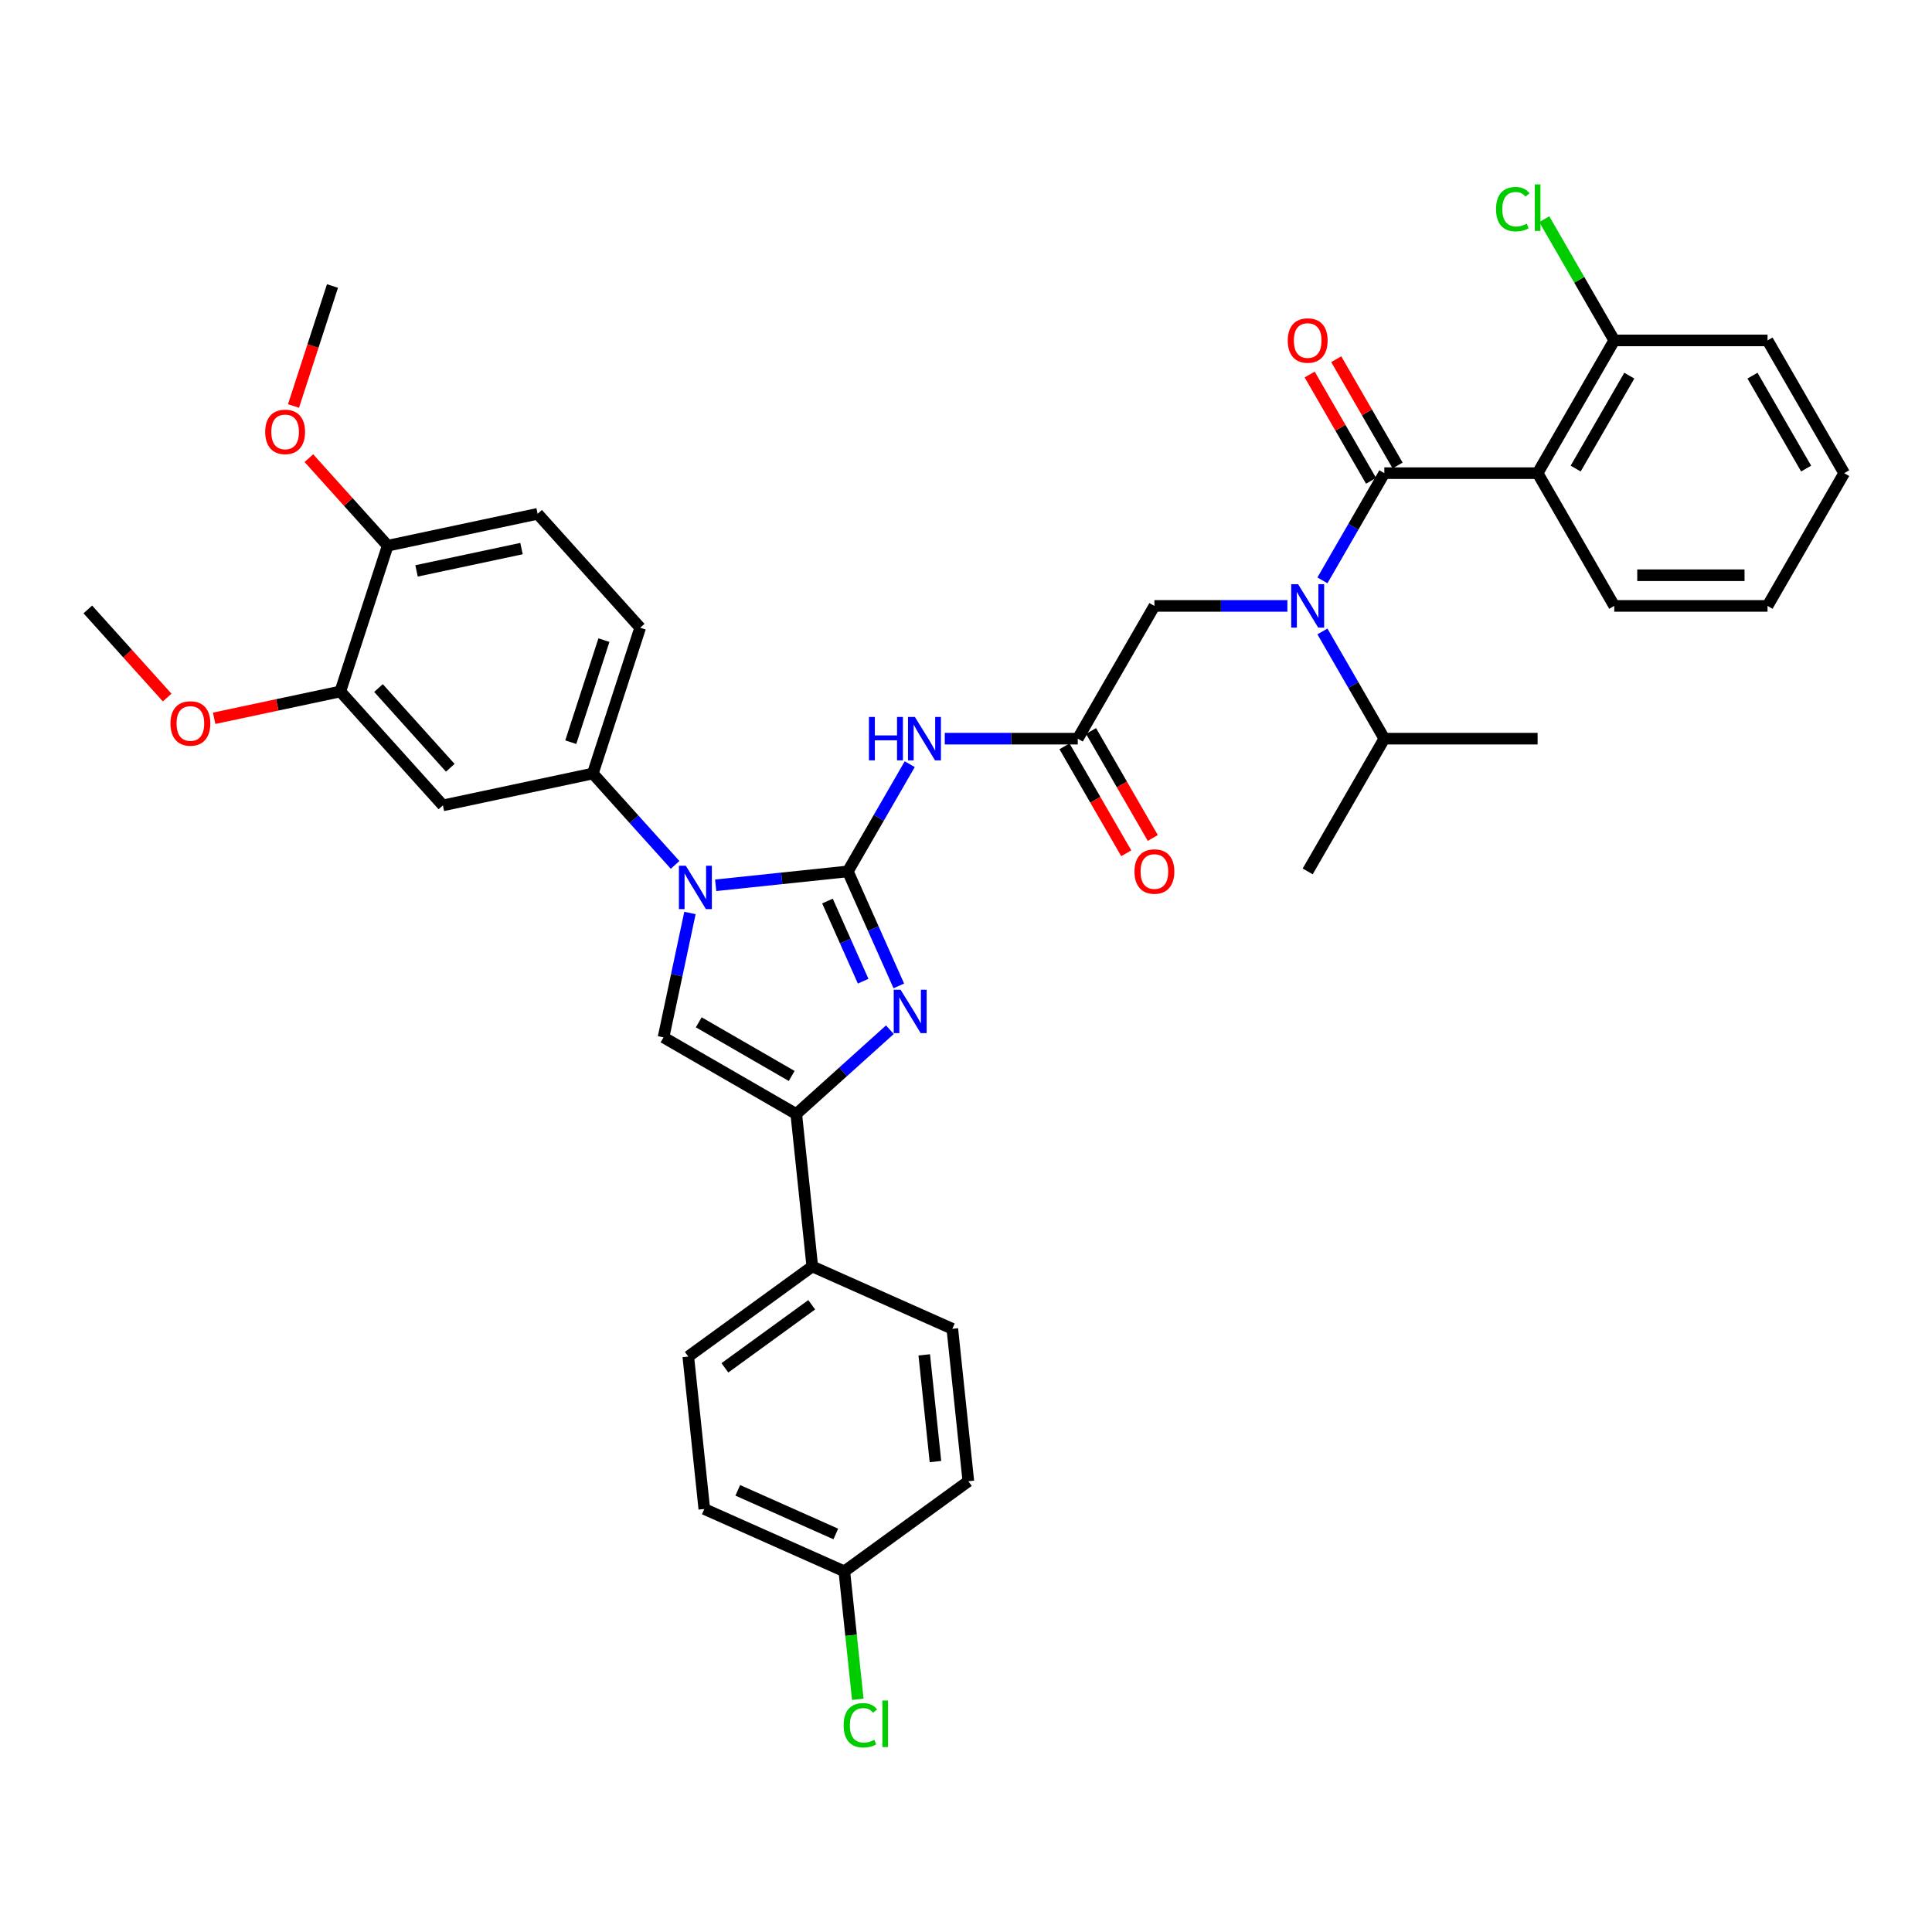 <?xml version='1.0' encoding='iso-8859-1'?>
<svg version='1.1' baseProfile='full'
              xmlns='http://www.w3.org/2000/svg'
                      xmlns:rdkit='http://www.rdkit.org/xml'
                      xmlns:xlink='http://www.w3.org/1999/xlink'
                  xml:space='preserve'
width='1000px' height='1000px' viewBox='0 0 1000 1000'>
<!-- END OF HEADER -->
<rect style='opacity:1.0;fill:#FFFFFF;stroke:none' width='1000' height='1000' x='0' y='0'> </rect>
<path class='bond-0' d='M 666.352,313.618 L 631.934,313.618' style='fill:none;fill-rule:evenodd;stroke:#0000FF;stroke-width:6px;stroke-linecap:butt;stroke-linejoin:miter;stroke-opacity:1' />
<path class='bond-0' d='M 631.934,313.618 L 597.517,313.618' style='fill:none;fill-rule:evenodd;stroke:#000000;stroke-width:6px;stroke-linecap:butt;stroke-linejoin:miter;stroke-opacity:1' />
<path class='bond-1' d='M 684.488,300.4 L 700.507,272.654' style='fill:none;fill-rule:evenodd;stroke:#0000FF;stroke-width:6px;stroke-linecap:butt;stroke-linejoin:miter;stroke-opacity:1' />
<path class='bond-1' d='M 700.507,272.654 L 716.526,244.907' style='fill:none;fill-rule:evenodd;stroke:#000000;stroke-width:6px;stroke-linecap:butt;stroke-linejoin:miter;stroke-opacity:1' />
<path class='bond-2' d='M 684.488,326.836 L 700.507,354.582' style='fill:none;fill-rule:evenodd;stroke:#0000FF;stroke-width:6px;stroke-linecap:butt;stroke-linejoin:miter;stroke-opacity:1' />
<path class='bond-2' d='M 700.507,354.582 L 716.526,382.328' style='fill:none;fill-rule:evenodd;stroke:#000000;stroke-width:6px;stroke-linecap:butt;stroke-linejoin:miter;stroke-opacity:1' />
<path class='bond-3' d='M 795.866,244.907 L 835.536,176.197' style='fill:none;fill-rule:evenodd;stroke:#000000;stroke-width:6px;stroke-linecap:butt;stroke-linejoin:miter;stroke-opacity:1' />
<path class='bond-3' d='M 815.559,242.535 L 843.327,194.438' style='fill:none;fill-rule:evenodd;stroke:#000000;stroke-width:6px;stroke-linecap:butt;stroke-linejoin:miter;stroke-opacity:1' />
<path class='bond-4' d='M 795.866,244.907 L 835.536,313.618' style='fill:none;fill-rule:evenodd;stroke:#000000;stroke-width:6px;stroke-linecap:butt;stroke-linejoin:miter;stroke-opacity:1' />
<path class='bond-5' d='M 795.866,244.907 L 716.526,244.907' style='fill:none;fill-rule:evenodd;stroke:#000000;stroke-width:6px;stroke-linecap:butt;stroke-linejoin:miter;stroke-opacity:1' />
<path class='bond-6' d='M 723.397,240.94 L 707.516,213.432' style='fill:none;fill-rule:evenodd;stroke:#000000;stroke-width:6px;stroke-linecap:butt;stroke-linejoin:miter;stroke-opacity:1' />
<path class='bond-6' d='M 707.516,213.432 L 691.634,185.924' style='fill:none;fill-rule:evenodd;stroke:#FF0000;stroke-width:6px;stroke-linecap:butt;stroke-linejoin:miter;stroke-opacity:1' />
<path class='bond-6' d='M 709.655,248.874 L 693.774,221.366' style='fill:none;fill-rule:evenodd;stroke:#000000;stroke-width:6px;stroke-linecap:butt;stroke-linejoin:miter;stroke-opacity:1' />
<path class='bond-6' d='M 693.774,221.366 L 677.892,193.858' style='fill:none;fill-rule:evenodd;stroke:#FF0000;stroke-width:6px;stroke-linecap:butt;stroke-linejoin:miter;stroke-opacity:1' />
<path class='bond-7' d='M 835.536,176.197 L 817.423,144.824' style='fill:none;fill-rule:evenodd;stroke:#000000;stroke-width:6px;stroke-linecap:butt;stroke-linejoin:miter;stroke-opacity:1' />
<path class='bond-7' d='M 817.423,144.824 L 799.309,113.451' style='fill:none;fill-rule:evenodd;stroke:#00CC00;stroke-width:6px;stroke-linecap:butt;stroke-linejoin:miter;stroke-opacity:1' />
<path class='bond-8' d='M 835.536,176.197 L 914.876,176.197' style='fill:none;fill-rule:evenodd;stroke:#000000;stroke-width:6px;stroke-linecap:butt;stroke-linejoin:miter;stroke-opacity:1' />
<path class='bond-9' d='M 716.526,382.328 L 676.856,451.038' style='fill:none;fill-rule:evenodd;stroke:#000000;stroke-width:6px;stroke-linecap:butt;stroke-linejoin:miter;stroke-opacity:1' />
<path class='bond-10' d='M 716.526,382.328 L 795.866,382.328' style='fill:none;fill-rule:evenodd;stroke:#000000;stroke-width:6px;stroke-linecap:butt;stroke-linejoin:miter;stroke-opacity:1' />
<path class='bond-11' d='M 489.012,382.328 L 523.429,382.328' style='fill:none;fill-rule:evenodd;stroke:#0000FF;stroke-width:6px;stroke-linecap:butt;stroke-linejoin:miter;stroke-opacity:1' />
<path class='bond-11' d='M 523.429,382.328 L 557.847,382.328' style='fill:none;fill-rule:evenodd;stroke:#000000;stroke-width:6px;stroke-linecap:butt;stroke-linejoin:miter;stroke-opacity:1' />
<path class='bond-12' d='M 470.876,395.546 L 454.857,423.292' style='fill:none;fill-rule:evenodd;stroke:#0000FF;stroke-width:6px;stroke-linecap:butt;stroke-linejoin:miter;stroke-opacity:1' />
<path class='bond-12' d='M 454.857,423.292 L 438.837,451.038' style='fill:none;fill-rule:evenodd;stroke:#000000;stroke-width:6px;stroke-linecap:butt;stroke-linejoin:miter;stroke-opacity:1' />
<path class='bond-13' d='M 550.976,386.295 L 566.958,413.977' style='fill:none;fill-rule:evenodd;stroke:#000000;stroke-width:6px;stroke-linecap:butt;stroke-linejoin:miter;stroke-opacity:1' />
<path class='bond-13' d='M 566.958,413.977 L 582.941,441.66' style='fill:none;fill-rule:evenodd;stroke:#FF0000;stroke-width:6px;stroke-linecap:butt;stroke-linejoin:miter;stroke-opacity:1' />
<path class='bond-13' d='M 564.718,378.361 L 580.701,406.043' style='fill:none;fill-rule:evenodd;stroke:#000000;stroke-width:6px;stroke-linecap:butt;stroke-linejoin:miter;stroke-opacity:1' />
<path class='bond-13' d='M 580.701,406.043 L 596.683,433.726' style='fill:none;fill-rule:evenodd;stroke:#FF0000;stroke-width:6px;stroke-linecap:butt;stroke-linejoin:miter;stroke-opacity:1' />
<path class='bond-14' d='M 557.847,382.328 L 597.517,313.618' style='fill:none;fill-rule:evenodd;stroke:#000000;stroke-width:6px;stroke-linecap:butt;stroke-linejoin:miter;stroke-opacity:1' />
<path class='bond-15' d='M 370.437,458.227 L 404.637,454.633' style='fill:none;fill-rule:evenodd;stroke:#0000FF;stroke-width:6px;stroke-linecap:butt;stroke-linejoin:miter;stroke-opacity:1' />
<path class='bond-15' d='M 404.637,454.633 L 438.837,451.038' style='fill:none;fill-rule:evenodd;stroke:#000000;stroke-width:6px;stroke-linecap:butt;stroke-linejoin:miter;stroke-opacity:1' />
<path class='bond-16' d='M 357.123,472.549 L 350.28,504.743' style='fill:none;fill-rule:evenodd;stroke:#0000FF;stroke-width:6px;stroke-linecap:butt;stroke-linejoin:miter;stroke-opacity:1' />
<path class='bond-16' d='M 350.28,504.743 L 343.437,536.937' style='fill:none;fill-rule:evenodd;stroke:#000000;stroke-width:6px;stroke-linecap:butt;stroke-linejoin:miter;stroke-opacity:1' />
<path class='bond-17' d='M 349.428,447.665 L 328.136,424.018' style='fill:none;fill-rule:evenodd;stroke:#0000FF;stroke-width:6px;stroke-linecap:butt;stroke-linejoin:miter;stroke-opacity:1' />
<path class='bond-17' d='M 328.136,424.018 L 306.844,400.37' style='fill:none;fill-rule:evenodd;stroke:#000000;stroke-width:6px;stroke-linecap:butt;stroke-linejoin:miter;stroke-opacity:1' />
<path class='bond-18' d='M 438.837,451.038 L 452.03,480.669' style='fill:none;fill-rule:evenodd;stroke:#000000;stroke-width:6px;stroke-linecap:butt;stroke-linejoin:miter;stroke-opacity:1' />
<path class='bond-18' d='M 452.03,480.669 L 465.223,510.3' style='fill:none;fill-rule:evenodd;stroke:#0000FF;stroke-width:6px;stroke-linecap:butt;stroke-linejoin:miter;stroke-opacity:1' />
<path class='bond-18' d='M 428.299,466.381 L 437.534,487.123' style='fill:none;fill-rule:evenodd;stroke:#000000;stroke-width:6px;stroke-linecap:butt;stroke-linejoin:miter;stroke-opacity:1' />
<path class='bond-18' d='M 437.534,487.123 L 446.769,507.865' style='fill:none;fill-rule:evenodd;stroke:#0000FF;stroke-width:6px;stroke-linecap:butt;stroke-linejoin:miter;stroke-opacity:1' />
<path class='bond-19' d='M 460.603,532.977 L 436.375,554.792' style='fill:none;fill-rule:evenodd;stroke:#0000FF;stroke-width:6px;stroke-linecap:butt;stroke-linejoin:miter;stroke-opacity:1' />
<path class='bond-19' d='M 436.375,554.792 L 412.147,576.607' style='fill:none;fill-rule:evenodd;stroke:#000000;stroke-width:6px;stroke-linecap:butt;stroke-linejoin:miter;stroke-opacity:1' />
<path class='bond-20' d='M 412.147,576.607 L 420.44,655.512' style='fill:none;fill-rule:evenodd;stroke:#000000;stroke-width:6px;stroke-linecap:butt;stroke-linejoin:miter;stroke-opacity:1' />
<path class='bond-21' d='M 412.147,576.607 L 343.437,536.937' style='fill:none;fill-rule:evenodd;stroke:#000000;stroke-width:6px;stroke-linecap:butt;stroke-linejoin:miter;stroke-opacity:1' />
<path class='bond-21' d='M 409.774,556.915 L 361.677,529.146' style='fill:none;fill-rule:evenodd;stroke:#000000;stroke-width:6px;stroke-linecap:butt;stroke-linejoin:miter;stroke-opacity:1' />
<path class='bond-22' d='M 420.44,655.512 L 356.253,702.147' style='fill:none;fill-rule:evenodd;stroke:#000000;stroke-width:6px;stroke-linecap:butt;stroke-linejoin:miter;stroke-opacity:1' />
<path class='bond-22' d='M 420.139,675.345 L 375.208,707.989' style='fill:none;fill-rule:evenodd;stroke:#000000;stroke-width:6px;stroke-linecap:butt;stroke-linejoin:miter;stroke-opacity:1' />
<path class='bond-23' d='M 420.44,655.512 L 492.921,687.783' style='fill:none;fill-rule:evenodd;stroke:#000000;stroke-width:6px;stroke-linecap:butt;stroke-linejoin:miter;stroke-opacity:1' />
<path class='bond-24' d='M 356.253,702.147 L 364.546,781.052' style='fill:none;fill-rule:evenodd;stroke:#000000;stroke-width:6px;stroke-linecap:butt;stroke-linejoin:miter;stroke-opacity:1' />
<path class='bond-25' d='M 278.272,265.953 L 200.666,282.449' style='fill:none;fill-rule:evenodd;stroke:#000000;stroke-width:6px;stroke-linecap:butt;stroke-linejoin:miter;stroke-opacity:1' />
<path class='bond-25' d='M 269.931,283.948 L 215.606,295.495' style='fill:none;fill-rule:evenodd;stroke:#000000;stroke-width:6px;stroke-linecap:butt;stroke-linejoin:miter;stroke-opacity:1' />
<path class='bond-26' d='M 278.272,265.953 L 331.361,324.914' style='fill:none;fill-rule:evenodd;stroke:#000000;stroke-width:6px;stroke-linecap:butt;stroke-linejoin:miter;stroke-opacity:1' />
<path class='bond-27' d='M 200.666,282.449 L 176.149,357.905' style='fill:none;fill-rule:evenodd;stroke:#000000;stroke-width:6px;stroke-linecap:butt;stroke-linejoin:miter;stroke-opacity:1' />
<path class='bond-28' d='M 200.666,282.449 L 180.271,259.797' style='fill:none;fill-rule:evenodd;stroke:#000000;stroke-width:6px;stroke-linecap:butt;stroke-linejoin:miter;stroke-opacity:1' />
<path class='bond-28' d='M 180.271,259.797 L 159.875,237.146' style='fill:none;fill-rule:evenodd;stroke:#FF0000;stroke-width:6px;stroke-linecap:butt;stroke-linejoin:miter;stroke-opacity:1' />
<path class='bond-29' d='M 176.149,357.905 L 229.238,416.866' style='fill:none;fill-rule:evenodd;stroke:#000000;stroke-width:6px;stroke-linecap:butt;stroke-linejoin:miter;stroke-opacity:1' />
<path class='bond-29' d='M 195.905,356.132 L 233.067,397.404' style='fill:none;fill-rule:evenodd;stroke:#000000;stroke-width:6px;stroke-linecap:butt;stroke-linejoin:miter;stroke-opacity:1' />
<path class='bond-30' d='M 176.149,357.905 L 143.495,364.846' style='fill:none;fill-rule:evenodd;stroke:#000000;stroke-width:6px;stroke-linecap:butt;stroke-linejoin:miter;stroke-opacity:1' />
<path class='bond-30' d='M 143.495,364.846 L 110.841,371.787' style='fill:none;fill-rule:evenodd;stroke:#FF0000;stroke-width:6px;stroke-linecap:butt;stroke-linejoin:miter;stroke-opacity:1' />
<path class='bond-31' d='M 229.238,416.866 L 306.844,400.37' style='fill:none;fill-rule:evenodd;stroke:#000000;stroke-width:6px;stroke-linecap:butt;stroke-linejoin:miter;stroke-opacity:1' />
<path class='bond-32' d='M 306.844,400.37 L 331.361,324.914' style='fill:none;fill-rule:evenodd;stroke:#000000;stroke-width:6px;stroke-linecap:butt;stroke-linejoin:miter;stroke-opacity:1' />
<path class='bond-32' d='M 295.43,384.148 L 312.592,331.329' style='fill:none;fill-rule:evenodd;stroke:#000000;stroke-width:6px;stroke-linecap:butt;stroke-linejoin:miter;stroke-opacity:1' />
<path class='bond-33' d='M 151.914,210.143 L 162.004,179.087' style='fill:none;fill-rule:evenodd;stroke:#FF0000;stroke-width:6px;stroke-linecap:butt;stroke-linejoin:miter;stroke-opacity:1' />
<path class='bond-33' d='M 162.004,179.087 L 172.095,148.031' style='fill:none;fill-rule:evenodd;stroke:#000000;stroke-width:6px;stroke-linecap:butt;stroke-linejoin:miter;stroke-opacity:1' />
<path class='bond-34' d='M 86.527,361.056 L 65.991,338.248' style='fill:none;fill-rule:evenodd;stroke:#FF0000;stroke-width:6px;stroke-linecap:butt;stroke-linejoin:miter;stroke-opacity:1' />
<path class='bond-34' d='M 65.991,338.248 L 45.455,315.44' style='fill:none;fill-rule:evenodd;stroke:#000000;stroke-width:6px;stroke-linecap:butt;stroke-linejoin:miter;stroke-opacity:1' />
<path class='bond-35' d='M 492.921,687.783 L 501.214,766.688' style='fill:none;fill-rule:evenodd;stroke:#000000;stroke-width:6px;stroke-linecap:butt;stroke-linejoin:miter;stroke-opacity:1' />
<path class='bond-35' d='M 478.384,701.277 L 484.189,756.51' style='fill:none;fill-rule:evenodd;stroke:#000000;stroke-width:6px;stroke-linecap:butt;stroke-linejoin:miter;stroke-opacity:1' />
<path class='bond-36' d='M 437.027,813.322 L 501.214,766.688' style='fill:none;fill-rule:evenodd;stroke:#000000;stroke-width:6px;stroke-linecap:butt;stroke-linejoin:miter;stroke-opacity:1' />
<path class='bond-37' d='M 437.027,813.322 L 440.508,846.444' style='fill:none;fill-rule:evenodd;stroke:#000000;stroke-width:6px;stroke-linecap:butt;stroke-linejoin:miter;stroke-opacity:1' />
<path class='bond-37' d='M 440.508,846.444 L 443.989,879.565' style='fill:none;fill-rule:evenodd;stroke:#00CC00;stroke-width:6px;stroke-linecap:butt;stroke-linejoin:miter;stroke-opacity:1' />
<path class='bond-38' d='M 437.027,813.322 L 364.546,781.052' style='fill:none;fill-rule:evenodd;stroke:#000000;stroke-width:6px;stroke-linecap:butt;stroke-linejoin:miter;stroke-opacity:1' />
<path class='bond-38' d='M 432.609,793.986 L 381.872,771.396' style='fill:none;fill-rule:evenodd;stroke:#000000;stroke-width:6px;stroke-linecap:butt;stroke-linejoin:miter;stroke-opacity:1' />
<path class='bond-39' d='M 835.536,313.618 L 914.876,313.618' style='fill:none;fill-rule:evenodd;stroke:#000000;stroke-width:6px;stroke-linecap:butt;stroke-linejoin:miter;stroke-opacity:1' />
<path class='bond-39' d='M 847.437,297.75 L 902.975,297.75' style='fill:none;fill-rule:evenodd;stroke:#000000;stroke-width:6px;stroke-linecap:butt;stroke-linejoin:miter;stroke-opacity:1' />
<path class='bond-40' d='M 914.876,176.197 L 954.545,244.907' style='fill:none;fill-rule:evenodd;stroke:#000000;stroke-width:6px;stroke-linecap:butt;stroke-linejoin:miter;stroke-opacity:1' />
<path class='bond-40' d='M 907.084,194.438 L 934.853,242.535' style='fill:none;fill-rule:evenodd;stroke:#000000;stroke-width:6px;stroke-linecap:butt;stroke-linejoin:miter;stroke-opacity:1' />
<path class='bond-41' d='M 914.876,313.618 L 954.545,244.907' style='fill:none;fill-rule:evenodd;stroke:#000000;stroke-width:6px;stroke-linecap:butt;stroke-linejoin:miter;stroke-opacity:1' />
<path  class='atom-0' d='M 671.89 302.383
L 679.253 314.284
Q 679.982 315.458, 681.157 317.585
Q 682.331 319.711, 682.394 319.838
L 682.394 302.383
L 685.378 302.383
L 685.378 324.852
L 682.299 324.852
L 674.397 311.84
Q 673.477 310.317, 672.493 308.572
Q 671.541 306.826, 671.255 306.287
L 671.255 324.852
L 668.335 324.852
L 668.335 302.383
L 671.89 302.383
' fill='#0000FF'/>
<path  class='atom-3' d='M 666.542 176.261
Q 666.542 170.866, 669.208 167.851
Q 671.874 164.836, 676.856 164.836
Q 681.839 164.836, 684.505 167.851
Q 687.171 170.866, 687.171 176.261
Q 687.171 181.719, 684.473 184.829
Q 681.776 187.908, 676.856 187.908
Q 671.906 187.908, 669.208 184.829
Q 666.542 181.751, 666.542 176.261
M 676.856 185.369
Q 680.284 185.369, 682.125 183.084
Q 683.997 180.767, 683.997 176.261
Q 683.997 171.849, 682.125 169.628
Q 680.284 167.375, 676.856 167.375
Q 673.429 167.375, 671.557 169.596
Q 669.716 171.818, 669.716 176.261
Q 669.716 180.799, 671.557 183.084
Q 673.429 185.369, 676.856 185.369
' fill='#FF0000'/>
<path  class='atom-5' d='M 774.349 108.265
Q 774.349 102.679, 776.951 99.759
Q 779.586 96.808, 784.568 96.808
Q 789.202 96.808, 791.677 100.077
L 789.582 101.79
Q 787.773 99.41, 784.568 99.41
Q 781.172 99.41, 779.363 101.695
Q 777.586 103.948, 777.586 108.265
Q 777.586 112.708, 779.427 114.993
Q 781.299 117.278, 784.917 117.278
Q 787.393 117.278, 790.281 115.786
L 791.169 118.166
Q 789.995 118.928, 788.218 119.372
Q 786.44 119.816, 784.473 119.816
Q 779.586 119.816, 776.951 116.833
Q 774.349 113.85, 774.349 108.265
' fill='#00CC00'/>
<path  class='atom-5' d='M 794.406 95.443
L 797.326 95.443
L 797.326 119.531
L 794.406 119.531
L 794.406 95.443
' fill='#00CC00'/>
<path  class='atom-8' d='M 449.77 371.093
L 452.817 371.093
L 452.817 380.646
L 464.305 380.646
L 464.305 371.093
L 467.352 371.093
L 467.352 393.562
L 464.305 393.562
L 464.305 383.185
L 452.817 383.185
L 452.817 393.562
L 449.77 393.562
L 449.77 371.093
' fill='#0000FF'/>
<path  class='atom-8' d='M 473.541 371.093
L 480.903 382.994
Q 481.633 384.168, 482.807 386.295
Q 483.982 388.421, 484.045 388.548
L 484.045 371.093
L 487.028 371.093
L 487.028 393.562
L 483.95 393.562
L 476.048 380.551
Q 475.127 379.027, 474.144 377.282
Q 473.191 375.536, 472.906 374.997
L 472.906 393.562
L 469.986 393.562
L 469.986 371.093
L 473.541 371.093
' fill='#0000FF'/>
<path  class='atom-10' d='M 587.203 451.101
Q 587.203 445.706, 589.868 442.691
Q 592.534 439.677, 597.517 439.677
Q 602.499 439.677, 605.165 442.691
Q 607.831 445.706, 607.831 451.101
Q 607.831 456.56, 605.133 459.67
Q 602.436 462.749, 597.517 462.749
Q 592.566 462.749, 589.868 459.67
Q 587.203 456.592, 587.203 451.101
M 597.517 460.21
Q 600.944 460.21, 602.785 457.925
Q 604.657 455.608, 604.657 451.101
Q 604.657 446.69, 602.785 444.469
Q 600.944 442.215, 597.517 442.215
Q 594.089 442.215, 592.217 444.437
Q 590.376 446.658, 590.376 451.101
Q 590.376 455.64, 592.217 457.925
Q 594.089 460.21, 597.517 460.21
' fill='#FF0000'/>
<path  class='atom-12' d='M 354.966 448.097
L 362.328 459.998
Q 363.058 461.172, 364.233 463.298
Q 365.407 465.425, 365.47 465.552
L 365.47 448.097
L 368.453 448.097
L 368.453 470.566
L 365.375 470.566
L 357.473 457.554
Q 356.552 456.031, 355.569 454.285
Q 354.617 452.54, 354.331 452
L 354.331 470.566
L 351.411 470.566
L 351.411 448.097
L 354.966 448.097
' fill='#0000FF'/>
<path  class='atom-14' d='M 466.141 512.284
L 473.504 524.185
Q 474.234 525.359, 475.408 527.485
Q 476.582 529.612, 476.646 529.739
L 476.646 512.284
L 479.629 512.284
L 479.629 534.753
L 476.55 534.753
L 468.648 521.741
Q 467.728 520.218, 466.744 518.472
Q 465.792 516.727, 465.506 516.187
L 465.506 534.753
L 462.587 534.753
L 462.587 512.284
L 466.141 512.284
' fill='#0000FF'/>
<path  class='atom-25' d='M 137.264 223.551
Q 137.264 218.156, 139.929 215.141
Q 142.595 212.126, 147.578 212.126
Q 152.56 212.126, 155.226 215.141
Q 157.892 218.156, 157.892 223.551
Q 157.892 229.01, 155.194 232.12
Q 152.497 235.198, 147.578 235.198
Q 142.627 235.198, 139.929 232.12
Q 137.264 229.041, 137.264 223.551
M 147.578 232.659
Q 151.005 232.659, 152.846 230.374
Q 154.718 228.058, 154.718 223.551
Q 154.718 219.14, 152.846 216.918
Q 151.005 214.665, 147.578 214.665
Q 144.15 214.665, 142.278 216.887
Q 140.437 219.108, 140.437 223.551
Q 140.437 228.089, 142.278 230.374
Q 144.15 232.659, 147.578 232.659
' fill='#FF0000'/>
<path  class='atom-27' d='M 88.229 374.464
Q 88.229 369.069, 90.895 366.054
Q 93.561 363.039, 98.543 363.039
Q 103.526 363.039, 106.192 366.054
Q 108.857 369.069, 108.857 374.464
Q 108.857 379.923, 106.16 383.033
Q 103.462 386.111, 98.543 386.111
Q 93.592 386.111, 90.895 383.033
Q 88.229 379.955, 88.229 374.464
M 98.543 383.572
Q 101.971 383.572, 103.811 381.287
Q 105.684 378.971, 105.684 374.464
Q 105.684 370.053, 103.811 367.831
Q 101.971 365.578, 98.543 365.578
Q 95.116 365.578, 93.243 367.8
Q 91.403 370.021, 91.403 374.464
Q 91.403 379.002, 93.243 381.287
Q 95.116 383.572, 98.543 383.572
' fill='#FF0000'/>
<path  class='atom-33' d='M 436.656 893.005
Q 436.656 887.419, 439.258 884.5
Q 441.892 881.548, 446.875 881.548
Q 451.508 881.548, 453.984 884.817
L 451.889 886.531
Q 450.08 884.151, 446.875 884.151
Q 443.479 884.151, 441.67 886.436
Q 439.893 888.689, 439.893 893.005
Q 439.893 897.448, 441.734 899.733
Q 443.606 902.018, 447.224 902.018
Q 449.699 902.018, 452.587 900.526
L 453.476 902.906
Q 452.302 903.668, 450.525 904.112
Q 448.747 904.557, 446.78 904.557
Q 441.892 904.557, 439.258 901.574
Q 436.656 898.59, 436.656 893.005
' fill='#00CC00'/>
<path  class='atom-33' d='M 456.713 880.184
L 459.633 880.184
L 459.633 904.271
L 456.713 904.271
L 456.713 880.184
' fill='#00CC00'/>
</svg>
